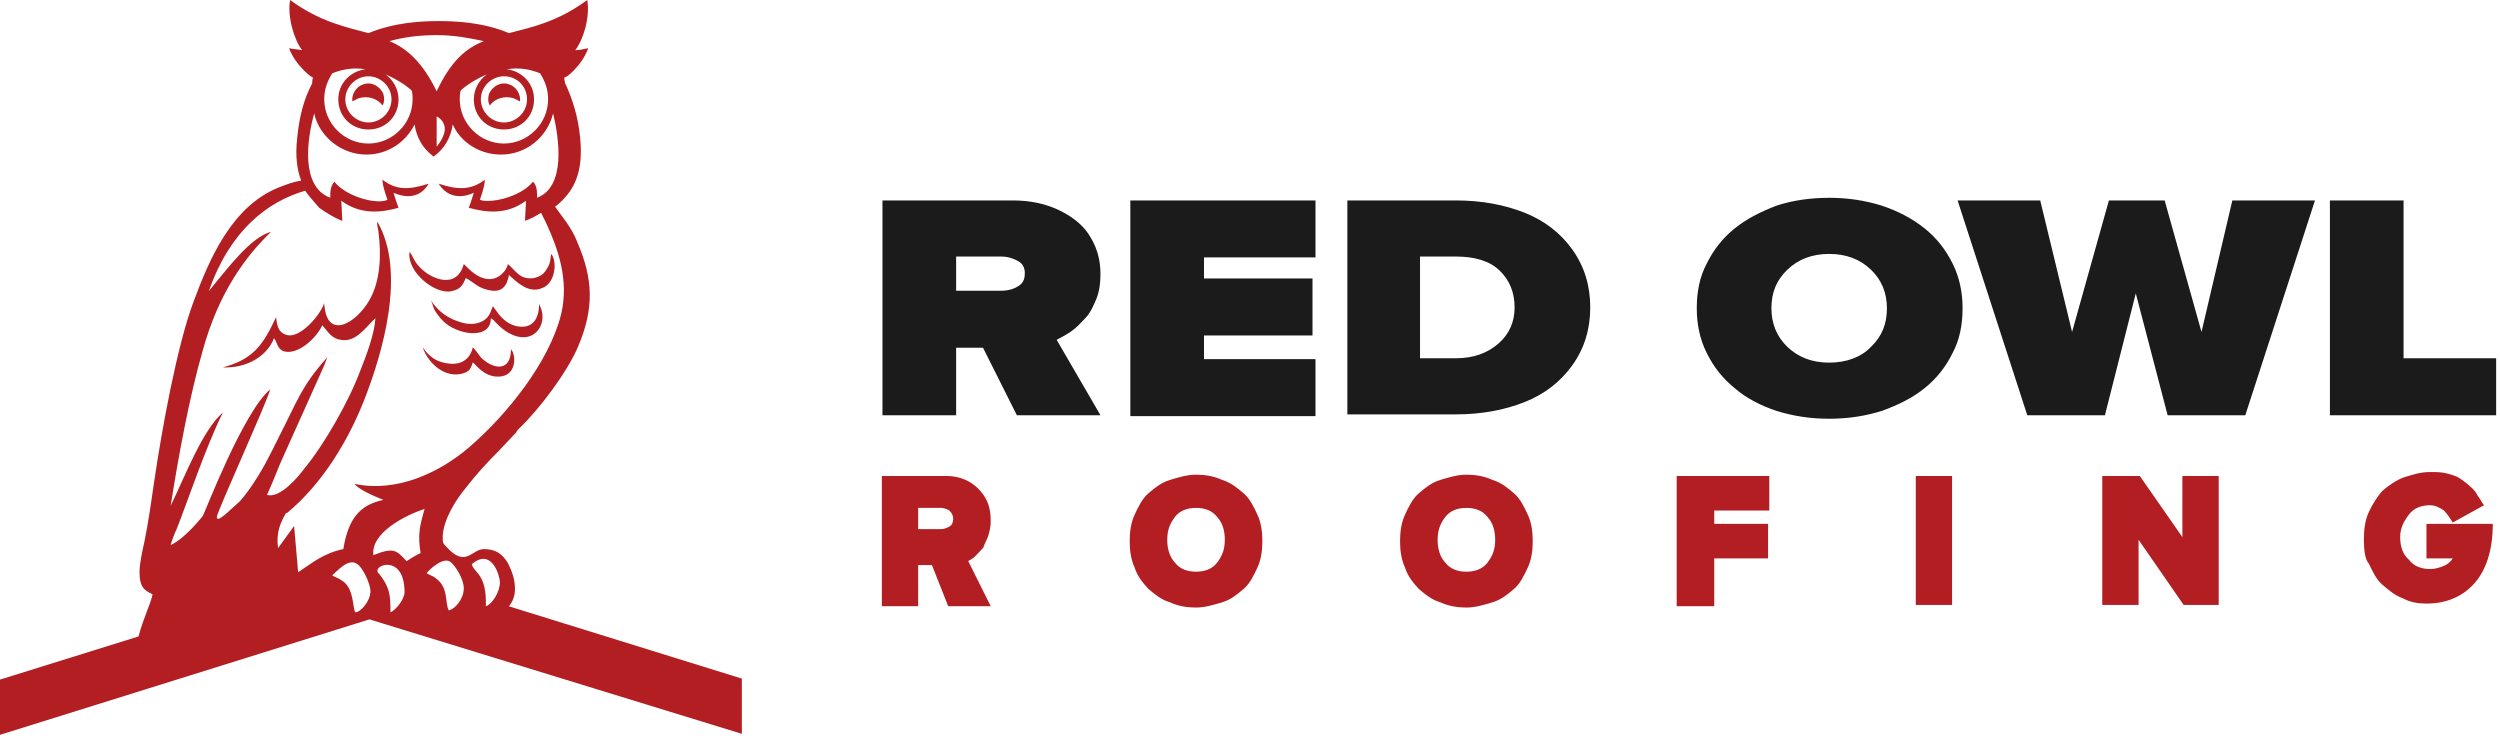 <?xml version="1.0" encoding="UTF-8" standalone="no"?><!DOCTYPE svg PUBLIC "-//W3C//DTD SVG 1.1//EN" "http://www.w3.org/Graphics/SVG/1.1/DTD/svg11.dtd"><svg width="100%" height="100%" viewBox="0 0 208 62" version="1.1" xmlns="http://www.w3.org/2000/svg" xmlns:xlink="http://www.w3.org/1999/xlink" xml:space="preserve" xmlns:serif="http://www.serif.com/" style="fill-rule:evenodd;clip-rule:evenodd;stroke-linejoin:round;stroke-miterlimit:2;"><g><path d="M193.848,34.548l0,-17.872l6.129,0l0,13.131l7.703,0l0,4.741l-13.832,0Zm-30.976,-17.872l6.874,0l2.651,10.942l3.064,-10.942l4.638,0l3.065,10.942l2.567,-10.942l6.875,0l-5.798,17.872l-6.46,0l-2.651,-10.14l-2.567,10.14l-6.461,0l-5.797,-17.872Zm-14.163,5.763c-0.911,0.875 -1.326,1.896 -1.326,3.21c0,1.24 0.415,2.334 1.326,3.209c0.911,0.876 2.07,1.313 3.478,1.313c1.408,0 2.651,-0.437 3.479,-1.313c0.911,-0.875 1.325,-1.896 1.325,-3.209c0,-1.241 -0.414,-2.335 -1.325,-3.21c-0.911,-0.876 -2.071,-1.313 -3.479,-1.313c-1.408,0 -2.567,0.437 -3.478,1.313Zm-6.709,6.93c-0.58,-1.167 -0.828,-2.407 -0.828,-3.72c0,-1.387 0.248,-2.627 0.828,-3.721c0.58,-1.167 1.325,-2.115 2.319,-2.918c0.994,-0.802 2.153,-1.386 3.479,-1.897c1.325,-0.437 2.816,-0.656 4.389,-0.656c1.574,0 2.982,0.219 4.39,0.656c1.325,0.438 2.568,1.095 3.562,1.897c0.993,0.803 1.739,1.751 2.319,2.918c0.579,1.167 0.828,2.407 0.828,3.721c0,1.386 -0.249,2.626 -0.828,3.72c-0.58,1.167 -1.326,2.116 -2.319,2.918c-0.994,0.802 -2.154,1.386 -3.562,1.897c-1.408,0.437 -2.816,0.656 -4.39,0.656c-1.573,0 -2.981,-0.219 -4.389,-0.656c-1.326,-0.438 -2.568,-1.095 -3.479,-1.897c-0.994,-0.802 -1.739,-1.751 -2.319,-2.918Zm-23.854,0.438l2.982,0c1.491,0 2.65,-0.438 3.561,-1.24c0.912,-0.803 1.326,-1.824 1.326,-2.991c0,-1.241 -0.414,-2.262 -1.243,-3.064c-0.828,-0.803 -2.07,-1.168 -3.644,-1.168l-2.982,0l0,8.463Zm-6.046,4.741l0,-17.872l9.028,0c2.153,0 4.058,0.364 5.715,1.021c1.656,0.657 2.982,1.678 3.975,3.064c0.994,1.386 1.491,2.991 1.491,4.815c0,1.823 -0.497,3.428 -1.491,4.814c-0.993,1.386 -2.319,2.408 -3.975,3.064c-1.657,0.657 -3.562,1.021 -5.715,1.021l-9.028,0l0,0.073Zm-18.056,0.073l0,-17.945l15.406,0l0,4.741l-9.277,0l0,1.751l9.028,0l0,4.742l-9.028,0l0,1.97l9.277,0l0,4.741l-15.406,0Zm-14.494,-10.431l3.727,0c0.58,0 1.077,-0.146 1.408,-0.365c0.414,-0.219 0.58,-0.584 0.58,-1.094c0,-0.438 -0.166,-0.803 -0.58,-1.022c-0.414,-0.219 -0.828,-0.365 -1.408,-0.365l-3.727,0l0,2.846Zm-6.129,10.358l0,-17.872l10.85,0c1.491,0 2.816,0.291 3.975,0.875c1.16,0.584 1.988,1.313 2.485,2.189c0.58,0.948 0.828,1.969 0.828,3.063c0,0.73 -0.082,1.387 -0.331,2.043c-0.248,0.584 -0.497,1.167 -0.911,1.605c-0.414,0.438 -0.745,0.802 -1.159,1.094c-0.415,0.292 -0.829,0.511 -1.243,0.73l3.644,6.273l-6.957,0l-2.816,-5.617l-2.236,0l0,5.617l-6.129,0Z" style="fill:#1b1b1b;fill-rule:nonzero;"/><path d="M196.674,44.91c0,-0.885 0.105,-1.657 0.418,-2.321c0.312,-0.664 0.728,-1.326 1.145,-1.769c0.521,-0.442 1.146,-0.885 1.771,-1.106c0.728,-0.221 1.353,-0.441 2.186,-0.441c0.416,0 0.937,0 1.355,0.109c0.416,0.111 0.832,0.221 1.145,0.443c0.312,0.221 0.625,0.442 0.832,0.663c0.313,0.222 0.522,0.554 0.625,0.775c0.209,0.221 0.313,0.551 0.521,0.773l-2.603,1.438c-0.209,-0.332 -0.416,-0.664 -0.729,-0.996c-0.312,-0.221 -0.73,-0.442 -1.146,-0.442c-0.729,0 -1.354,0.221 -1.77,0.774c-0.416,0.553 -0.729,1.105 -0.729,1.879c0,0.774 0.208,1.437 0.729,1.879c0.416,0.553 1.041,0.775 1.77,0.775c0.416,0 0.73,-0.111 1.041,-0.222c0.314,-0.11 0.625,-0.332 0.834,-0.663l-2.187,0l0,-2.874l5.519,0c0,2.101 -0.52,3.759 -1.457,4.863c-0.938,1.106 -2.291,1.77 -4.062,1.77c-0.729,0 -1.354,-0.11 -1.979,-0.442c-0.625,-0.222 -1.145,-0.664 -1.666,-1.106c-0.52,-0.443 -0.833,-1.105 -1.145,-1.769c-0.313,-0.332 -0.418,-1.105 -0.418,-1.99m-21.765,5.418l0,-10.725l3.125,0l3.54,5.086l0,-5.086l3.021,0l0,10.725l-2.916,0l-3.75,-5.418l0,5.418l-3.02,0Zm-15.517,0l0,-10.725l3.02,0l0,10.725l-3.02,0Zm-19.892,0.109l0,-10.834l7.706,0l0,2.875l-4.582,0l0,1.106l4.479,0l0,2.874l-4.479,0l0,3.979l-3.124,0Zm-19.266,-7.406c-0.417,0.553 -0.625,1.105 -0.625,1.879c0,0.775 0.208,1.437 0.625,1.879c0.416,0.554 1.041,0.775 1.77,0.775c0.73,0 1.355,-0.221 1.771,-0.775c0.416,-0.553 0.625,-1.104 0.625,-1.879c0,-0.774 -0.209,-1.436 -0.625,-1.879c-0.416,-0.553 -1.041,-0.774 -1.771,-0.774c-0.729,0 -1.354,0.221 -1.77,0.774Zm-3.333,4.201c-0.312,-0.664 -0.417,-1.437 -0.417,-2.211c0,-0.774 0.105,-1.547 0.417,-2.211c0.313,-0.664 0.625,-1.326 1.145,-1.768c0.522,-0.443 1.042,-0.885 1.771,-1.107c0.729,-0.221 1.458,-0.442 2.187,-0.442c0.73,0 1.458,0.11 2.187,0.442c0.729,0.222 1.25,0.664 1.77,1.107c0.521,0.442 0.834,1.104 1.146,1.768c0.313,0.664 0.417,1.437 0.417,2.211c0,0.774 -0.104,1.547 -0.417,2.211c-0.312,0.664 -0.625,1.326 -1.146,1.768c-0.52,0.443 -1.041,0.885 -1.77,1.107c-0.729,0.221 -1.457,0.441 -2.187,0.441c-0.729,0 -1.458,-0.111 -2.187,-0.441c-0.729,-0.222 -1.249,-0.664 -1.771,-1.107c-0.52,-0.553 -0.937,-1.104 -1.145,-1.768Zm-19.162,-4.201c-0.417,0.553 -0.625,1.105 -0.625,1.879c0,0.775 0.208,1.437 0.625,1.879c0.416,0.554 1.041,0.775 1.771,0.775c0.728,0 1.353,-0.221 1.77,-0.775c0.416,-0.553 0.625,-1.104 0.625,-1.879c0,-0.774 -0.209,-1.436 -0.625,-1.879c-0.417,-0.553 -1.042,-0.774 -1.77,-0.774c-0.73,0 -1.355,0.221 -1.771,0.774Zm-3.333,4.201c-0.312,-0.664 -0.416,-1.437 -0.416,-2.211c0,-0.774 0.104,-1.547 0.416,-2.211c0.313,-0.664 0.625,-1.326 1.145,-1.768c0.521,-0.443 1.043,-0.885 1.771,-1.107c0.729,-0.221 1.458,-0.442 2.188,-0.442c0.728,0 1.457,0.11 2.186,0.442c0.73,0.222 1.25,0.664 1.771,1.107c0.52,0.442 0.833,1.104 1.145,1.768c0.313,0.664 0.416,1.437 0.416,2.211c0,0.774 -0.103,1.547 -0.416,2.211c-0.312,0.664 -0.625,1.326 -1.145,1.768c-0.521,0.443 -1.041,0.885 -1.771,1.107c-0.729,0.221 -1.458,0.441 -2.186,0.441c-0.73,0 -1.459,-0.111 -2.188,-0.441c-0.728,-0.222 -1.25,-0.664 -1.771,-1.107c-0.52,-0.553 -0.936,-1.104 -1.145,-1.768Zm-18.017,-3.207l1.875,0c0.313,0 0.52,-0.11 0.729,-0.221c0.209,-0.109 0.313,-0.33 0.313,-0.662c0,-0.221 -0.104,-0.443 -0.313,-0.664c-0.209,-0.11 -0.416,-0.221 -0.729,-0.221l-1.875,0l0,1.768Zm-3.019,6.412l0,-10.834l5.414,0c0.729,0 1.459,0.222 1.979,0.554c0.521,0.331 0.938,0.774 1.25,1.327c0.313,0.552 0.416,1.215 0.416,1.879c0,0.441 -0.103,0.884 -0.207,1.215c-0.104,0.332 -0.313,0.664 -0.418,0.996c-0.207,0.221 -0.416,0.441 -0.625,0.662c-0.207,0.222 -0.416,0.332 -0.624,0.443l1.874,3.758l-3.54,0l-1.353,-3.426l-1.147,0l0,3.426l-3.019,0Z" style="fill:#b31e23;"/></g><path d="M39.338,28.898c-0.25,1.086 -1.086,1.503 -2.088,1.336c-1.42,-0.167 -1.921,-1.169 -2.088,-1.336c0.501,1.42 1.921,2.589 3.341,2.172c0.585,-0.167 0.668,-0.418 0.835,-0.919c0.251,0.167 1.002,1.336 2.339,1.169c1.336,-0.167 1.253,-1.837 0.835,-2.255c0,1.921 -1.503,1.671 -2.506,0.668c-0.25,-0.334 -0.417,-0.584 -0.668,-0.835m-3.508,-3.925c0.167,0.25 0.167,0.501 0.334,0.835c0.418,0.668 0.919,1.253 1.754,1.587c1.086,0.501 2.924,0.584 2.924,-0.919c0.417,0.251 0.417,0.501 1.252,1.086c2.172,1.42 3.592,-0.501 2.84,-2.088c-0.083,-0.167 0,-0.084 -0.083,-0.167c0,1.169 -0.502,2.088 -1.838,1.837c-1.169,-0.25 -1.67,-1.253 -2.004,-1.67l-0.167,0.417c-0.335,1.003 -1.504,1.253 -2.506,0.919c-1.754,-0.501 -2.339,-1.67 -2.506,-1.837Zm2.924,-1.838c0.668,0.334 1.002,0.835 1.921,1.002c1.085,0.251 1.503,-0.334 1.67,-1.252c0.585,0.501 1.587,1.587 2.756,1.085c1.169,-0.417 1.253,-2.338 0.752,-2.839c-0.084,0.668 -0.084,0.835 -0.418,1.336c-0.25,0.418 -0.668,0.585 -1.002,0.668c-1.169,0.167 -1.503,-0.584 -2.172,-1.169c-0.083,0.501 -0.751,1.336 -1.67,1.253c-0.835,-0.084 -1.42,-0.668 -2.004,-1.253c-0.585,2.171 -2.757,1.253 -3.675,0.25c-0.502,-0.501 -0.585,-1.002 -0.836,-1.252c-0.25,1.67 2.172,3.591 3.508,3.257c0.752,-0.167 0.919,-0.501 1.17,-1.086Zm-7.684,23.052c-0.251,-1.838 2.672,-3.341 4.259,-3.842c-0.417,1.42 -0.584,2.171 -0.334,3.675c-0.25,0.083 -0.919,0.501 -1.169,0.668c-0.835,-0.919 -1.086,-1.169 -2.756,-0.501Zm8.185,0.752c1.67,-1.42 2.338,1.002 2.338,1.503c0,0.835 -0.668,1.837 -1.169,2.004c0.083,-2.756 -1.002,-2.756 -1.169,-3.507Zm-6.765,4.009c0,-1.504 -0.084,-2.088 -0.919,-3.174c-0.167,-0.167 -0.167,-0.167 -0.167,-0.334c0.083,-0.585 2.255,-1.086 2.255,1.837c0,0.585 -0.752,1.504 -1.169,1.671Zm3.006,-3.258c0.251,-0.334 1.42,-1.42 2.005,-0.918c0.417,0.334 1.086,1.419 1.086,2.171c0,0.919 -0.752,1.754 -1.253,1.838c-0.334,-0.669 0,-1.921 -1.086,-2.673c-0.167,-0.167 -0.501,-0.251 -0.752,-0.418Zm-7.851,0.167c0.334,-0.25 1.337,-1.503 2.088,-0.918c0.418,0.25 1.086,1.586 1.086,2.255c0,0.835 -0.835,1.754 -1.253,1.754c-0.25,-0.335 -0.083,-2.088 -1.169,-2.673c-0.334,-0.251 -0.585,-0.251 -0.752,-0.418Zm8.686,-35.663l0,-2.506c0,0 0.585,0.251 0.669,0.919c0.083,0.752 -0.669,1.587 -0.669,1.587Zm-5.679,-5.846c1.002,0 1.921,0.835 1.921,1.921c0,1.002 -0.835,1.921 -1.921,1.921c-1.002,0 -1.921,-0.836 -1.921,-1.921c0,-1.086 0.919,-1.921 1.921,-1.921Zm-0.418,0.668c0.669,-0.251 1.42,0.167 1.671,0.835c0.083,0.334 0.083,0.668 -0.084,0.919c-0.417,-0.585 -1.252,-0.836 -2.004,-0.585c-0.167,0.084 -0.334,0.167 -0.501,0.251c-0.084,-0.585 0.334,-1.253 0.918,-1.42Zm-2.589,-0.919c0.836,-0.334 1.754,-0.501 2.756,-0.334c-1.252,0.167 -2.255,1.169 -2.255,2.506c0,1.419 1.086,2.505 2.506,2.505c1.42,0 2.506,-1.086 2.506,-2.505c0,-0.836 -0.418,-1.587 -1.086,-2.088c0.752,0.334 1.503,0.751 2.171,1.336c0.084,0.25 0.084,0.501 0.084,0.752c0,2.004 -1.67,3.674 -3.675,3.674c-2.004,0 -3.675,-1.67 -3.675,-3.674c0,-0.836 0.251,-1.504 0.668,-2.172Zm14.282,0.251c-1.002,0 -1.921,0.835 -1.921,1.921c0,1.002 0.836,1.921 1.921,1.921c1.003,0 1.921,-0.836 1.921,-1.921c0,-1.086 -0.835,-1.921 -1.921,-1.921Zm0.418,0.668c-0.668,-0.251 -1.42,0.167 -1.67,0.835c-0.084,0.334 -0.084,0.668 0.083,0.919c0.418,-0.585 1.253,-0.836 2.005,-0.585c0.167,0.084 0.334,0.167 0.501,0.251c0.083,-0.585 -0.334,-1.253 -0.919,-1.42Zm2.589,-0.919c-0.835,-0.334 -1.754,-0.501 -2.756,-0.334c1.253,0.167 2.255,1.169 2.255,2.506c0,1.419 -1.086,2.505 -2.506,2.505c-1.42,0 -2.505,-1.086 -2.505,-2.505c0,-0.836 0.417,-1.587 1.085,-2.088c-0.751,0.334 -1.503,0.751 -2.171,1.336c-0.084,0.25 -0.084,0.501 -0.084,0.752c0,2.004 1.671,3.674 3.675,3.674c2.005,0 3.675,-1.67 3.675,-3.674c0,-0.836 -0.25,-1.504 -0.668,-2.172Zm-8.603,1.503c-1.169,-2.422 -2.505,-3.591 -3.925,-4.176c1.169,-0.334 2.506,-0.501 3.925,-0.501c1.504,0 2.757,0.251 3.926,0.501c-1.503,0.585 -2.756,1.671 -3.926,4.176Zm-36.331,48.943l11.526,-3.591c0.417,-1.587 1.002,-2.673 1.169,-3.508c-0.752,-0.334 -1.086,-0.668 -1.086,-1.837c0,-0.752 0.251,-1.838 0.418,-2.589c0.334,-1.671 0.585,-3.425 0.835,-5.179c0.585,-3.925 1.838,-11.024 3.257,-14.783c1.337,-3.591 3.174,-7.851 7.016,-9.438c0.668,-0.25 1.253,-0.501 1.921,-0.584c-0.334,-0.919 -0.501,-2.005 -0.334,-3.508c0.167,-1.838 0.585,-3.341 1.253,-4.594c0,-0.334 0.083,-0.584 0.083,-0.501c0,0.167 -1.503,-1.002 -2.004,-2.422c0.334,0.084 0.668,0.084 1.086,0.167c-0.668,-0.835 -1.253,-2.84 -1.003,-4.176c2.506,1.837 4.678,2.255 6.515,2.756c2.255,-0.919 4.51,-1.002 5.846,-1.002c1.337,0 3.675,0.083 5.847,1.002c1.921,-0.501 4.009,-0.919 6.515,-2.756c0.25,1.42 -0.335,3.341 -1.003,4.176c0.334,0 0.668,-0.083 1.086,-0.167c-0.501,1.42 -1.921,2.589 -2.004,2.422c0,-0.083 0,0.167 0.083,0.501c0.585,1.253 1.086,2.756 1.253,4.594c0.25,2.756 -0.418,4.343 -2.088,5.679c0.167,0.251 0.501,0.668 0.919,1.253c0.334,0.501 0.668,1.002 0.918,1.67c1.337,3.091 1.42,5.513 0.084,8.687c-0.919,2.171 -3.257,5.261 -4.928,6.848c-0.083,0.084 -0.167,0.167 -0.25,0.334l-1.42,1.504c-1.003,1.002 -1.921,2.004 -2.756,3.09c-0.836,1.002 -1.838,2.589 -1.921,4.009c0,0.585 0,0.585 0.334,0.919c1.587,1.754 2.088,0.167 3.09,0.167c0.919,0 1.503,0.334 2.004,1.169c0.334,0.668 0.585,1.336 0.585,2.172c0,0.501 -0.167,1.002 -0.501,1.419l19.377,6.014l0,4.594l-30.986,-9.522l-30.736,9.605l0,-4.594Zm25.39,-40.674c-3.174,0.919 -6.264,3.341 -8.018,8.352c1.587,-1.921 3.508,-4.51 5.179,-4.928c-2.088,2.005 -4.344,5.011 -5.68,9.856c-1.086,3.758 -2.004,8.686 -2.673,12.945c1.17,-2.422 2.673,-6.347 4.344,-7.767c-1.42,2.84 -3.007,7.6 -3.842,9.688c-0.167,0.334 -0.418,1.003 -0.502,1.337c0.919,-0.418 2.005,-1.587 2.673,-2.422c0.167,-0.251 3.341,-8.603 5.596,-10.524c0,0.501 -4.427,10.189 -4.427,10.607c0,0.585 1.17,-0.668 1.671,-1.086c0.417,-0.334 0.668,-0.751 1.002,-1.169c1.169,-1.67 1.671,-2.756 2.506,-4.427c1.503,-2.923 1.837,-4.176 4.009,-6.598c-0.084,0.251 -0.167,0.418 -0.251,0.668l-3.675,8.186c-0.334,0.835 -0.668,1.67 -1.086,2.589c1.086,0.334 2.673,-1.587 3.091,-2.172c1.67,-2.004 3.758,-5.679 4.677,-8.185c0.501,-1.253 1.169,-3.007 1.253,-4.343c-0.836,0.752 -1.671,2.172 -3.091,1.754c-0.668,-0.167 -1.002,-0.835 -1.336,-1.169c-0.418,1.002 -2.004,2.505 -3.174,2.171c-0.584,-0.167 -0.584,-0.835 -0.835,-1.086c-0.668,1.671 -2.506,2.506 -4.259,2.423c2.505,-0.669 3.34,-1.838 4.426,-4.177c0.084,0.502 0.084,1.337 1.002,1.504c1.086,0.167 2.673,-1.671 3.007,-2.673c0.167,3.174 2.673,1.671 3.759,-0.25c0.918,-1.587 1.002,-3.759 0.751,-5.68c0,-0.25 -0.167,-0.584 -0.083,-0.835c2.422,4.176 0.417,10.941 -1.086,14.783c-1.336,3.425 -3.508,7.016 -6.431,9.438l-0.084,0c-0.501,0.835 -0.835,1.67 -0.668,2.923l1.337,-1.837l0.334,3.842c0.167,-0.084 0.334,-0.251 0.501,-0.334c0.417,-0.251 1.587,-1.253 3.257,-1.587c0.418,-2.506 1.336,-3.675 3.341,-4.093c-0.835,-0.334 -2.005,-0.835 -2.422,-1.336c3.508,0.752 7.099,-0.919 9.605,-3.09c3.09,-2.673 6.598,-7.016 7.6,-11.025c0.668,-2.84 -0.251,-5.429 -1.253,-7.6l-0.417,-0.836c-0.418,0.251 -0.836,0.501 -1.337,0.669l0.084,-1.671c-1.587,1.169 -3.258,1.002 -4.761,0.585c0.251,-0.668 0.334,-1.002 0.418,-1.253c0,0 -1.838,1.002 -2.924,-0.752c1.504,0.501 2.673,0.585 3.842,-0.334c0,0.585 -0.417,1.671 -0.417,1.671c0.752,0.334 3.341,-0.167 4.426,-1.504c0.335,0.334 0.335,0.835 0.335,1.337c2.422,-0.919 1.837,-4.928 1.336,-7.016c-0.501,2.004 -2.255,3.424 -4.343,3.424c-1.754,0 -3.341,-1.002 -4.009,-2.505c-0.167,1.085 -0.668,2.004 -1.587,2.672c-0.919,-0.668 -1.42,-1.587 -1.587,-2.672c-0.752,1.503 -2.255,2.505 -4.009,2.505c-2.088,0 -3.925,-1.503 -4.343,-3.424c-0.585,2.088 -1.169,6.097 1.336,7.016c0,-0.502 0,-0.919 0.334,-1.337c1.086,1.337 3.675,1.921 4.427,1.504c0,0 -0.418,-1.086 -0.418,-1.671c1.17,0.919 2.255,0.835 3.842,0.334c-1.002,1.754 -2.923,0.752 -2.923,0.752c0.084,0.251 0.167,0.585 0.418,1.253c-1.504,0.417 -3.174,0.584 -4.761,-0.585l0.084,1.671c-0.669,-0.251 -1.337,-0.669 -1.921,-1.086c-0.418,-0.501 -0.836,-0.919 -1.17,-1.42Z" style="fill:#b31e23;"/></svg>